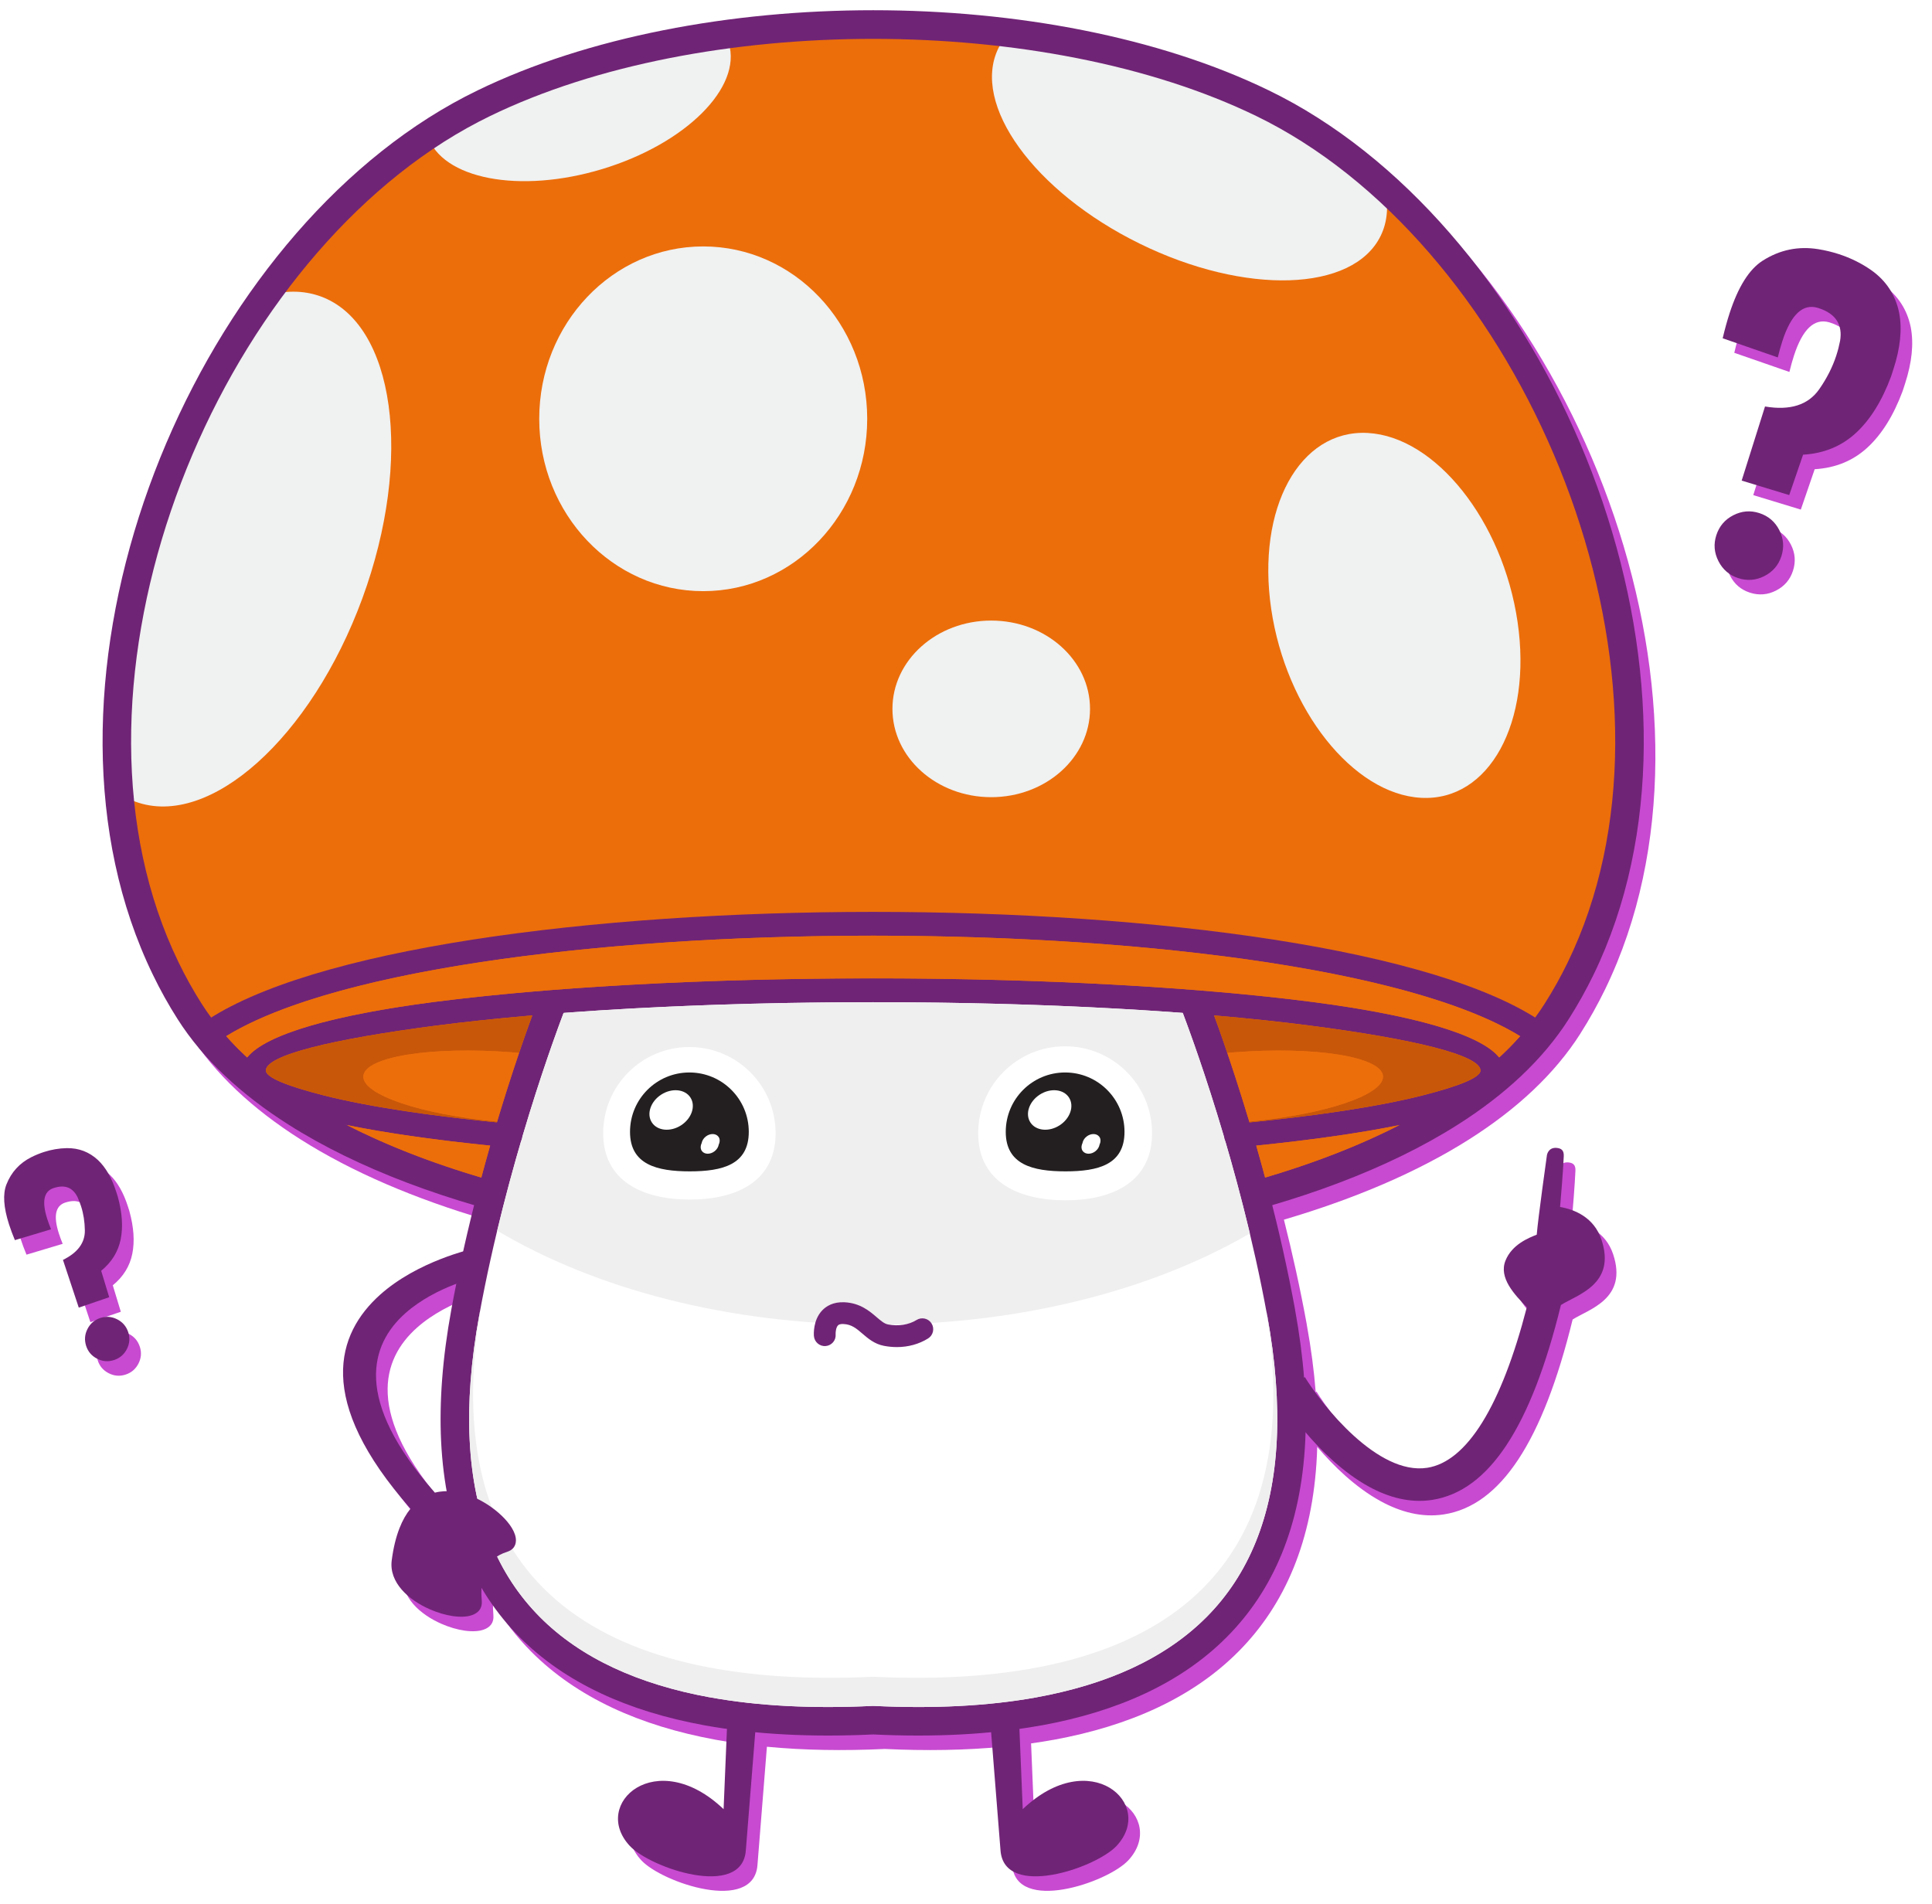 <?xml version="1.0" encoding="UTF-8"?>
<svg xmlns="http://www.w3.org/2000/svg" xmlns:xlink="http://www.w3.org/1999/xlink" id="Layer_5" viewBox="0 0 1330.8 1311.42">
  <defs>
    <filter id="drop-shadow-1">
      <feOffset dx="8" dy="10"></feOffset>
      <feGaussianBlur result="blur" stdDeviation="6"></feGaussianBlur>
      <feFlood flood-color="#000" flood-opacity=".75"></feFlood>
      <feComposite in2="blur" operator="in"></feComposite>
      <feComposite in="SourceGraphic"></feComposite>
    </filter>
  </defs>
  <g style="filter:url(#drop-shadow-1);">
    <path d="M1080.62,701.96c6.23-9.77,11.88-19.94,17.01-30.44,46.83-96.48,43.42-216.23,6.27-325.73-37.11-109.25-107.99-208.62-196.17-264.65-10.9-6.96-22.18-13.27-33.77-18.88C798.15,25.43,699.72,7.04,601.46,7.04s-196.7,18.43-272.46,55.22c-11.6,5.62-22.91,11.96-33.81,18.88-88.18,56.07-159.02,155.44-196.13,264.65-37.19,109.5-40.57,229.21,6.27,325.69,5.09,10.54,10.74,20.71,16.97,30.48,17.66,27.83,43.86,52.08,76.42,72.75,35.73,22.72,79.34,41.22,127.88,55.51-2.59,10.31-5.13,20.95-7.55,31.84-12.88,3.75-38.17,12.77-57.34,29.97-29.7,26.69-45,72.47,21.08,147.26-2.93,3.58-5.49,8.02-7.61,13.47-2.36,6.02-4.19,13.31-5.33,22.05-2.04,15.3,11.56,27.43,26.33,33.85,5.29,2.32,10.78,3.91,15.71,4.64,5.17.73,9.89.57,13.31-.69,4.52-1.59,7.08-4.8,6.67-9.77-.27-3.15-.35-6.16-.19-9.01,7.4,12.53,16.15,23.8,26.15,33.87,31.53,31.74,75.11,51.23,126.99,60.75l.41.08c5.09.93,10.28,1.75,15.53,2.49l-2.3,55.29c-46.31-44.11-91.67-3.7-64.62,25.31,14.4,15.38,77.27,36.62,79.92,3.21l6.5-81.52c25.6,2.44,52.81,2.87,81.22,1.52,28.42,1.36,55.62.92,81.25-1.53l6.48,81.53c2.64,33.41,65.51,12.17,79.92-3.21,27.1-29.01-18.31-69.42-64.62-25.31l-2.28-55.31c5.13-.72,10.2-1.53,15.18-2.43l.37-.04c52-9.52,95.74-29.01,127.36-60.87,31.82-32.02,51.11-76.21,53.96-134.85.1-2.01.17-4.05.23-6.1,11.13,13.04,26.33,27.98,43.81,37.5,13.42,7.31,28.19,11.42,43.49,9.03,39-6.11,67.99-50.03,88.63-134.26,11.26-7.16,38.18-14.21,27.88-45.04-5.15-15.41-18.49-20.71-28.49-22.49.65-6.78,2.15-25.95,2.54-34.98.18-3.98-1.61-5.47-5.1-5.71-5.69-.4-6.5,5.01-6.5,5.01,0,0-6.17,43.89-7.01,54.77-5.6,2.23-17.1,6.76-21.55,17.92-4.72,11.83,6.13,23.26,14.71,32.1-17.58,68.02-41.21,106.27-68.56,110.57-34.25,5.38-72.47-43.26-84.32-62.45l-.57.35c-1.16-14.74-3.19-30.23-6.16-46.52l-.04-.37c-4.56-24.99-9.99-49.26-15.7-71.94,48.53-14.29,92.14-32.79,127.88-55.5,32.55-20.67,58.72-44.92,76.38-72.75ZM299.54,1028.25c-56.64-64.21-44.43-102.09-20.47-123.5,11.11-9.92,24.68-16.42,35.24-20.39-1.18,5.88-2.33,11.81-3.42,17.79-6.14,33.49-8.34,63.64-7.04,90.66.59,12.08,1.88,23.54,3.83,34.42-2.75.01-5.48.33-8.15,1.02Z" style="fill:#c74ad1; stroke-width:0px;"></path>
    <path d="M1211.86,353.46c-6.11-1.99-12.08-1.5-17.88,1.46-5.81,2.96-9.72,7.55-11.74,13.76-1.99,6.11-1.5,12.08,1.46,17.88,2.96,5.81,7.49,9.7,13.61,11.69,6.21,2.02,12.22,1.55,18.03-1.41,5.8-2.96,9.7-7.49,11.69-13.61,2.02-6.21,1.55-12.23-1.41-18.03-2.96-5.8-7.54-9.72-13.76-11.74Z" style="fill:#c74ad1; stroke-width:0px;"></path>
    <path d="M1308.2,215.61c-2.5-12.42-8.98-22.29-19.44-29.64-6.71-4.66-14.09-8.3-22.14-10.91-4.49-1.46-9.19-2.59-14.1-3.4-13.81-2.23-26.61.42-38.41,7.96-9.24,5.9-16.82,17.97-22.75,36.21-1.69,5.2-3.27,10.93-4.75,17.21l37.96,13.18c.99-4.07,2.04-7.84,3.17-11.31,5.93-18.24,14.04-25.86,24.33-22.85l.76.25c11.62,3.78,16.5,11.28,14.65,22.51-.65,3.39-1.52,6.77-2.62,10.13-2.58,7.95-6.51,15.69-11.77,23.21-7.58,10.83-20.02,14.79-37.32,11.87l-16.08,51.05,32.75,9.97,9.55-27.82c14.36-.85,26.49-5.84,36.38-14.96,9.89-9.12,17.96-22.07,24.2-38.86l1.64-5.04c4.77-14.67,6.09-27.59,3.98-38.76Z" style="fill:#c74ad1; stroke-width:0px;"></path>
    <path d="M80.77,908.89c-3.75-1.93-7.64-2.24-11.67-.95-3.96,1.27-6.9,3.79-8.83,7.54-1.93,3.75-2.24,7.64-.95,11.67,1.27,3.96,3.78,6.9,7.53,8.83,3.75,1.93,7.61,2.25,11.57.98,4.03-1.29,7-3.82,8.93-7.57,1.92-3.75,2.25-7.61.98-11.57-1.29-4.03-3.82-7-7.57-8.93Z" style="fill:#c74ad1; stroke-width:0px;"></path>
    <path d="M69.69,875.42c7.21-5.88,11.69-13.09,13.42-21.63,1.74-8.53,1.07-18.38-2.01-29.56l-1.05-3.27c-3.05-9.51-7.25-16.79-12.59-21.84-6.01-5.57-13.15-8.3-21.42-8.19-5.29.1-10.54.98-15.75,2.66-2.91.93-5.8,2.12-8.69,3.56-8.09,4.06-13.8,10.3-17.14,18.73-2.62,6.59-2.02,15.8,1.77,27.61,1.08,3.37,2.42,6.98,4.03,10.83l24.91-7.46c-1.03-2.51-1.9-4.89-2.62-7.13-3.8-11.81-2.43-18.88,4.11-21.2l.5-.16c7.53-2.42,12.93-.33,16.21,6.26.94,2.03,1.76,4.13,2.46,6.31,1.66,5.15,2.53,10.7,2.62,16.64.13,8.55-4.9,15.34-15.08,20.36l10.89,32.87,20.96-7.17-5.53-18.21Z" style="fill:#c74ad1; stroke-width:0px;"></path>
  </g>
  <path d="M704.48,1246.31c46.3-44.11,91.71-3.7,64.62,25.31-14.4,15.38-77.27,36.62-79.92,3.21l-10.05-126.47,21.44,3.21,3.91,94.73Z" style="fill:#702476; fill-rule:evenodd; stroke-width:0px;"></path>
  <path d="M498.43,1246.31c-46.31-44.11-91.67-3.7-64.62,25.31,14.4,15.38,77.27,36.62,79.92,3.21l10.09-126.47-21.44,3.21-3.95,94.73Z" style="fill:#702476; fill-rule:evenodd; stroke-width:0px;"></path>
  <path d="M869.69,71.09c201.29,97.74,328.45,427.7,202.64,625.62-135.58,213.3-806.15,213.3-941.73,0-125.81-197.92,1.34-527.88,202.68-625.62C482.07-1.18,720.84-1.18,869.69,71.09Z" style="fill:#ec6e0b; fill-rule:evenodd; stroke-width:0px;"></path>
  <ellipse cx="484.39" cy="288.5" rx="112.96" ry="118.74" style="fill:#f0f1f1; stroke-width:0px;"></ellipse>
  <path d="M221,204.23c51.07,18.76,63.84,111.86,28.6,207.97-35.28,96.11-105.26,158.82-156.33,140.06-3.99-1.42-7.73-3.38-11.23-5.7-10.05-116.46,30.35-244.71,100.54-342.66,13.39-3.95,26.41-4.07,38.41.33Z" style="fill:#f0f1f1; fill-rule:evenodd; stroke-width:0px;"></path>
  <path d="M682.76,427.5c37.6,0,68.07,27.26,68.07,60.83s-30.48,60.83-68.07,60.83-68.03-27.26-68.03-60.83,30.48-60.83,68.03-60.83Z" style="fill:#f0f1f1; fill-rule:evenodd; stroke-width:0px;"></path>
  <path d="M502.01,29.79c9.24,30.48-29.79,69.3-87.16,86.67-56.97,17.25-110.6,6.92-120.4-23.07,12.57-8.34,25.51-15.83,38.82-22.3,48.01-23.32,105.43-39.1,166.18-47.36,1.06,1.91,1.91,3.95,2.56,6.06Z" style="fill:#f0f1f1; fill-rule:evenodd; stroke-width:0px;"></path>
  <path d="M687.72,33.21c-18.96,38.62,24.58,98.88,97.25,134.6,72.71,35.73,147.01,33.41,166.02-5.25,4.96-10.09,5.66-21.69,2.64-33.94-25.96-23.48-54.16-43.05-83.94-57.54-50.25-24.37-110.76-40.53-174.6-48.46-2.97,3.17-5.45,6.67-7.37,10.58Z" style="fill:#f0f1f1; fill-rule:evenodd; stroke-width:0px;"></path>
  <path d="M942.07,298.26c-46.88-2.48-76.62,51.76-66.45,121.18,10.17,69.42,56.44,127.69,103.31,130.17,46.83,2.48,76.58-51.76,66.41-121.18-10.17-69.42-56.44-127.69-103.27-130.17Z" style="fill:#f0f1f1; fill-rule:evenodd; stroke-width:0px;"></path>
  <path d="M873.96,62.26c11.6,5.62,22.87,11.92,33.77,18.88,88.18,56.03,159.06,155.4,196.17,264.65,37.15,109.5,40.57,229.25-6.27,325.73-5.13,10.5-10.78,20.67-17.01,30.44-17.66,27.83-43.82,52.08-76.38,72.75-96.31,61.2-249.67,91.84-402.79,91.84s-306.48-30.64-402.75-91.84c-32.55-20.67-58.76-44.92-76.42-72.75-6.23-9.77-11.88-19.94-16.97-30.48-46.83-96.48-43.46-216.19-6.27-325.69,37.11-109.21,107.95-208.58,196.13-264.65,10.91-6.92,22.22-13.27,33.81-18.88C404.76,25.47,503.19,7.04,601.46,7.04s196.7,18.39,272.5,55.22h0ZM897.19,97.74c-10.46-6.63-21.04-12.57-31.78-17.78-73.04-35.48-168.42-53.18-263.96-53.18s-190.92,17.7-263.92,53.18c-10.74,5.21-21.36,11.15-31.82,17.78-84.35,53.67-152.3,149.17-188.03,254.36-35.64,104.98-39.14,219.28,5.33,310.84,4.68,9.68,9.97,19.21,15.87,28.48,16.07,25.27,40.2,47.49,70.35,66.65,93.06,59.16,242.51,88.75,392.21,88.75s299.15-29.58,392.25-88.75c30.15-19.16,54.28-41.38,70.31-66.65,5.9-9.28,11.19-18.76,15.87-28.44,44.47-91.55,41.02-205.89,5.37-310.88-35.73-105.18-103.68-200.73-188.07-254.36Z" style="fill:#702476; fill-rule:evenodd; stroke-width:0px;"></path>
  <path d="M822.77,691.38s38.86,99,59.61,212.53c40.24,220.18-92.49,290.21-280.92,281.09-188.44,9.12-321.13-60.91-280.92-281.09,20.75-113.53,59.65-212.53,59.65-212.53,69.09-79.88,373.49-79.88,442.58,0Z" style="fill:#fff; fill-rule:evenodd; stroke-width:0px;"></path>
  <path d="M832.01,688.08c2.12,5.41,39.71,102.66,60.06,214.07l.04.37c6.06,33.33,8.26,63.36,6.96,90.29-2.85,58.64-22.14,102.83-53.96,134.85-31.62,31.86-75.36,51.35-127.36,60.87l-.37.04c-35.28,6.39-74.3,8.26-115.93,6.27-41.79,1.99-80.97.12-116.25-6.31l-.41-.08c-51.88-9.52-95.46-29.01-126.99-60.75-31.82-32.06-51.11-76.25-53.96-134.89-1.3-27.02.9-57.17,7.04-90.66h0c20.92-114.46,60.02-214.03,60.14-214.32.41-1.1.98-2.04,1.71-2.89,2.85-3.25,6.02-6.43,9.48-9.44,41.54-35.93,130.66-53.92,219.24-53.92s177.69,17.99,219.24,53.92c3.5,3.01,6.67,6.18,9.48,9.44.85.98,1.46,2.04,1.83,3.13h0ZM872.74,905.69c-19.04-104.21-53.43-195.84-58.51-209.11-1.91-2.12-4.07-4.19-6.39-6.23-37.8-32.67-121.87-49.03-206.38-49.03s-168.54,16.36-206.38,49.03c-2.32,2.04-4.48,4.11-6.39,6.23-5.09,13.27-39.47,104.9-58.51,209.11-5.82,31.9-7.93,60.59-6.67,86.18,2.56,53.39,19.82,93.3,48.26,121.95,28.52,28.77,68.64,46.51,116.62,55.34l.37.04c33.85,6.18,71.7,7.93,112.26,5.98h.9c40.45,1.95,78.17.2,111.98-5.9l.33-.08c48.18-8.79,88.34-26.53,116.98-55.38,28.4-28.65,45.65-68.56,48.26-121.95,1.22-25.51-.85-54.08-6.63-85.86l-.08-.33Z" style="fill:#702476; fill-rule:evenodd; stroke-width:0px;"></path>
  <path d="M1049.62,710.83c-36.82-51.23-160.44-92.2-319.09-106.85-40.97-3.78-84.31-5.78-129.07-5.78-218.1,0-401.81,48.14-448.16,112.63,6.75,7.89,14.32,15.5,22.7,22.71,10.01-18.39,89.44-34.3,204.51-43.38,5.78-.45,11.6-.9,17.54-1.3,7.12-.49,14.36-.98,21.69-1.42,55.13-3.38,116.74-5.25,181.72-5.25,45,0,88.34.9,129.07,2.56,18.11.73,35.69,1.67,52.65,2.69,7.36.45,14.57.94,21.69,1.42,5.94.41,11.8.85,17.54,1.3h0c115.11,9.07,194.54,24.98,204.55,43.42,8.34-7.24,15.95-14.81,22.66-22.75Z" style="fill:#ec6e0b; fill-rule:evenodd; stroke-width:0px;"></path>
  <path d="M352.35,774.18c4.52.41,7.81,4.4,7.41,8.91-.41,4.48-4.39,7.81-8.87,7.41-55.05-5.17-100.3-12-131.47-19.9-33.69-8.59-52.69-19.74-52.69-33.12,0-20.06,50.5-36.62,132.12-47.24,77.64-10.05,184.61-16.28,302.61-16.28s225.02,6.23,302.65,16.28c81.62,10.62,132.12,27.18,132.12,47.24,0,13.39-19.04,24.54-52.73,33.12-31.13,7.89-76.42,14.73-131.43,19.9-4.52.41-8.5-2.93-8.91-7.41-.41-4.52,2.93-8.5,7.41-8.91,54-5.09,98.43-11.76,128.95-19.49,25.76-6.55,40.28-12.45,40.28-17.21,0-10.46-45-21.57-117.76-31.01-76.74-9.93-182.98-16.07-300.58-16.07s-223.84,6.14-300.58,16.07c-72.75,9.44-117.76,20.55-117.76,31.01,0,4.76,14.53,10.66,40.28,17.21,30.56,7.73,74.95,14.4,128.95,19.49Z" style="fill:#702476; fill-rule:evenodd; stroke-width:0px;"></path>
  <path d="M250.3,741.26c1.06-13.35,46.96-20.63,102.58-16.32,1.55.12,3.09.29,4.64.41,3.66-10.74,6.8-19.49,9.12-25.84-23.72,2.04-45.74,4.39-65.76,6.96-72.75,9.44-117.76,20.55-117.76,31.01,0,4.76,14.53,10.66,40.28,17.21,28.61,7.24,69.42,13.59,118.86,18.51.08-.16.12-.37.16-.57-52.41-4.88-93.1-18.6-92.12-31.37Z" style="fill:#c95709; fill-rule:evenodd; stroke-width:0px;"></path>
  <path d="M850.03,724.95c55.62-4.31,101.56,2.97,102.58,16.32,1.02,12.78-39.71,26.49-92.12,31.37.04.2.12.41.16.57,49.48-4.92,90.25-11.27,118.86-18.51,25.76-6.55,40.28-12.45,40.28-17.21,0-10.46-45-21.57-117.76-31.01-19.98-2.56-42.03-4.92-65.71-6.96,2.32,6.35,5.45,15.1,9.07,25.84,1.55-.12,3.09-.29,4.64-.41Z" style="fill:#c95709; fill-rule:evenodd; stroke-width:0px;"></path>
  <path d="M148.98,718.27c-3.7,2.56-8.79,1.67-11.39-2.04-2.6-3.7-1.67-8.79,2.03-11.39,73.2-51.11,267.74-76.66,461.83-76.66s388.67,25.55,461.87,76.66c3.66,2.6,4.6,7.69,1.99,11.39-2.56,3.7-7.69,4.6-11.39,2.04-70.31-49.11-261.15-73.69-452.47-73.69s-382.16,24.58-452.47,73.69Z" style="fill:#702476; fill-rule:evenodd; stroke-width:0px;"></path>
  <path d="M845.39,725.35c4.44,13.06,9.64,29.09,15.1,47.28,52.41-4.88,93.14-18.6,92.12-31.37-1.02-13.35-46.96-20.63-102.58-16.32-1.55.12-3.09.29-4.64.41Z" style="fill:#ec6e0b; fill-rule:evenodd; stroke-width:0px;"></path>
  <path d="M964.01,775.04c-26.45,5.41-59.9,10.21-98.67,14.16,2.03,7.08,4.07,14.45,6.1,22.01,33.73-9.97,64.94-22.01,92.57-36.17Z" style="fill:#ec6e0b; fill-rule:evenodd; stroke-width:0px;"></path>
  <path d="M342.42,772.64c5.45-18.19,10.66-34.22,15.1-47.28-1.55-.12-3.09-.29-4.64-.41-55.62-4.31-101.52,2.97-102.58,16.32-.98,12.78,39.71,26.49,92.12,31.37Z" style="fill:#ec6e0b; fill-rule:evenodd; stroke-width:0px;"></path>
  <path d="M337.58,789.2c-38.78-3.95-72.18-8.75-98.63-14.16,27.63,14.16,58.84,26.2,92.57,36.17,2.04-7.57,4.07-14.93,6.06-22.01Z" style="fill:#ec6e0b; fill-rule:evenodd; stroke-width:0px;"></path>
  <path d="M420.91,652.19c-115.56,10.25-214.8,30.76-265.06,61.57,4.48,5.05,9.28,9.93,14.4,14.69,12.82-15.99,59.57-29.26,128.58-38.21,22.99-2.97,48.54-5.62,76.21-7.85,5.17-.41,10.42-.81,15.71-1.22,6.23-.45,12.53-.89,18.92-1.3,57.74-3.78,122.88-5.9,191.77-5.9,44.96,0,88.34.9,129.07,2.56,21.69.9,42.64,2.04,62.7,3.34,6.39.41,12.74.85,18.92,1.3,5.33.41,10.58.81,15.75,1.22,27.63,2.24,53.22,4.88,76.21,7.85,68.97,8.95,115.72,22.22,128.54,38.21,5.13-4.76,9.97-9.64,14.4-14.69-50.25-30.8-149.45-51.31-265.06-61.57-12.21-1.06-24.66-2.03-37.23-2.89-4.72-.33-9.48-.61-14.24-.9-17.5-1.06-35.24-1.91-53.14-2.52-25.11-.85-50.5-1.3-75.93-1.3s-50.78.45-75.93,1.3c-22.75.77-45.29,1.91-67.38,3.42-12.57.85-24.98,1.83-37.23,2.89Z" style="fill:#ec6e0b; fill-rule:evenodd; stroke-width:0px;"></path>
  <path d="M601.46,690.4c-77.8,0-150.63,2.69-213.26,7.37-3.54,9.44-15.46,41.46-28.48,85.61-.08.9-.37,1.75-.73,2.48-2.85,9.68-5.7,19.94-8.58,30.64-.81,3.13-1.67,6.31-2.48,9.48-.81,3.17-1.63,6.31-2.44,9.52-1.02,4.07-2.03,8.14-3.01,12.29,67.34,40.08,159.38,64.74,260.86,64.74,44.64,0,87.48-4.76,127.2-13.55,49.07-10.82,93.34-27.75,130.41-49.28-1.18-4.8-2.32-9.52-3.5-14.2-.81-3.21-1.63-6.35-2.44-9.52-.81-3.17-1.67-6.35-2.48-9.48-2.85-10.7-5.74-20.96-8.59-30.64-.37-.73-.61-1.59-.73-2.48-13.02-44.15-24.9-76.17-28.48-85.61-26.37-1.95-54.56-3.58-84.19-4.8-40.69-1.67-84.07-2.56-129.07-2.56Z" style="fill:#efefef; fill-rule:evenodd; stroke-width:0px;"></path>
  <path d="M601.46,1155.09c-176.88,8.42-302.45-54.77-270.67-252.49-.2,1.02-.41,2.04-.61,3.09-5.82,31.9-7.93,60.59-6.67,86.18,2.56,53.39,19.82,93.3,48.26,121.95,28.52,28.77,68.64,46.51,116.62,55.34l.37.04c33.85,6.18,71.7,7.93,112.26,5.98h.9c40.45,1.95,78.17.2,111.98-5.9l.33-.08c5.53-1.02,10.99-2.12,16.32-3.42,40.93-9.6,75.36-26.45,100.67-51.96,28.4-28.65,45.65-68.56,48.26-121.95,1.22-25.51-.85-54.08-6.63-85.86l-.08-.33c-.2-1.06-.37-2.08-.57-3.09,23.23,144.74-37.84,217.41-141.64,242.64-37.96,9.24-81.71,12.12-129.07,9.85Z" style="fill:#efefef; fill-rule:evenodd; stroke-width:0px;"></path>
  <path d="M327.25,859.92c-2.28.49-39.55,8.79-65.55,32.11-29.7,26.69-45,72.47,21.08,147.26-2.93,3.58-5.49,8.02-7.61,13.47-2.36,6.02-4.19,13.31-5.33,22.05-2.04,15.3,11.56,27.43,26.33,33.85,5.29,2.32,10.78,3.91,15.71,4.64,5.17.73,9.89.57,13.31-.69,4.52-1.59,7.08-4.8,6.67-9.77-.73-8.42-.04-15.87,2.77-21.69,2.64-5.57,7.32-9.81,14.61-12.08,4.19-1.34,6.1-4.19,6.14-7.89.04-2.6-.98-5.57-2.81-8.58-1.67-2.77-4.11-5.7-7.04-8.5-10.95-10.5-29.62-20.06-45.98-15.83-56.64-64.21-44.43-102.09-20.47-123.5,21.24-18.96,51.47-25.43,52.41-25.64l.41-.12c1.46-.49,2.4-2.03,2.16-3.62l-2.81-12.98c-.37-1.75-2.12-2.89-3.91-2.52l-.08.04Z" style="fill:#702476; fill-rule:evenodd; stroke-width:0px;"></path>
  <path d="M1075.22,898.98c11.26-7.16,38.18-14.21,27.88-45.04-5.15-15.41-18.49-20.71-28.49-22.49.65-6.78,2.15-25.95,2.54-34.98.18-3.98-1.61-5.47-5.1-5.71-5.69-.4-6.5,5.01-6.5,5.01,0,0-6.17,43.89-7.01,54.77-5.6,2.23-17.1,6.76-21.55,17.92-4.72,11.83,6.13,23.26,14.71,32.1-17.58,68.02-41.21,106.27-68.56,110.57-34.25,5.38-72.47-43.26-84.32-62.45l-19.05,11.72c1.49,2.43,27.66,44.39,63.31,63.81,13.42,7.31,28.19,11.42,43.49,9.03,39-6.11,67.99-50.03,88.63-134.26Z" style="fill:#702476; stroke-width:0px;"></path>
  <path d="M674.3,780.66c0,32.79,26.85,45.7,59.65,45.7s59.11-12.91,59.11-45.7-26.58-59.38-59.38-59.38-59.38,26.58-59.38,59.38Z" style="fill:#fff; stroke:#fff; stroke-miterlimit:10;"></path>
  <path d="M733.68,738.81c-22.59,0-40.9,18.31-40.9,40.9s18.59,27.22,41.17,27.22,40.63-4.64,40.63-27.22-18.31-40.9-40.9-40.9ZM729.83,775.25c-7.36,4.71-16.36,3.78-20.11-2.07-3.75-5.86-.82-14.42,6.53-19.14,7.36-4.71,16.36-3.78,20.11,2.07,3.75,5.86.82,14.42-6.53,19.14ZM754.6,793.03c-2.95,2.34-6.86,2.34-8.72,0-1.19-1.5-1.15-3.57-.27-5.49.29-1.64,1.23-3.31,2.81-4.56,2.95-2.34,6.86-2.34,8.72,0,1.19,1.49,1.15,3.57.27,5.49-.29,1.64-1.23,3.3-2.81,4.56Z" style="fill:#231f20; stroke-width:0px;"></path>
  <path d="M415.49,780.66c0,32.79,26.85,45.7,59.65,45.7s59.11-12.91,59.11-45.7-26.58-59.38-59.38-59.38-59.38,26.58-59.38,59.38Z" style="fill:#fff; stroke-width:0px;"></path>
  <path d="M474.87,738.81c-22.6,0-40.9,18.31-40.9,40.9s18.58,27.22,41.17,27.22,40.63-4.64,40.63-27.22-18.31-40.9-40.9-40.9ZM469.08,775.25c-7.36,4.71-16.36,3.78-20.11-2.07-3.75-5.86-.82-14.42,6.53-19.14,7.36-4.71,16.36-3.78,20.11,2.07,3.75,5.86.82,14.42-6.53,19.14ZM492.28,793.03c-2.95,2.34-6.86,2.34-8.72,0-1.19-1.5-1.15-3.57-.27-5.49.29-1.64,1.23-3.3,2.81-4.56,2.95-2.34,6.86-2.34,8.72,0,1.19,1.49,1.15,3.57.27,5.49-.29,1.64-1.23,3.3-2.81,4.56Z" style="fill:#231f20; stroke-width:0px;"></path>
  <path d="M617.74,927.98c-2.93,0-5.91-.28-8.9-.86-6.45-1.24-10.87-5.03-14.77-8.37-4.17-3.58-7.47-6.41-13.1-6.66-2.68-.13-3.48.68-3.74.94-1.42,1.44-1.72,4.86-1.63,6.19.34,4.13-2.74,7.71-6.87,8.05-4.12.35-7.75-2.77-8.09-6.9-.09-1.11-.69-11.03,5.78-17.73,2.62-2.72,7.37-5.89,15.24-5.53,10.78.49,17.37,6.14,22.18,10.26,2.96,2.54,5.3,4.54,7.84,5.03,7.15,1.37,14.32.25,19.67-3.08,3.51-2.19,8.14-1.12,10.33,2.39,2.19,3.51,1.12,8.14-2.39,10.33-6.29,3.92-13.72,5.95-21.54,5.95Z" style="fill:#702476; stroke-width:0px;"></path>
  <path d="M1197.31,398.25c-6.12-1.99-10.65-5.88-13.61-11.69-2.96-5.8-3.44-11.77-1.46-17.88,2.02-6.21,5.93-10.8,11.74-13.76,5.8-2.96,11.77-3.44,17.88-1.46,6.21,2.02,10.8,5.93,13.76,11.74,2.96,5.81,3.43,11.82,1.41,18.03-1.99,6.11-5.89,10.65-11.69,13.61-5.81,2.96-11.82,3.43-18.03,1.41ZM1186.61,233.04c1.48-6.28,3.06-12.02,4.75-17.21,5.93-18.24,13.51-30.31,22.75-36.21,11.8-7.54,24.61-10.2,38.41-7.96,4.92.81,9.62,1.94,14.1,3.4,8.05,2.62,15.43,6.25,22.14,10.91,10.46,7.34,16.93,17.22,19.44,29.64,2.12,11.17.79,24.08-3.98,38.76l-1.64,5.04c-6.24,16.79-14.31,29.74-24.2,38.86-9.89,9.12-22.02,14.11-36.38,14.96l-9.55,27.82-32.75-9.97,16.08-51.05c17.3,2.92,29.74-1.04,37.32-11.87,5.26-7.53,9.18-15.27,11.77-23.21,1.09-3.36,1.96-6.74,2.62-10.13,1.85-11.23-3.04-18.73-14.65-22.51l-.76-.25c-10.29-3.01-18.4,4.61-24.33,22.85-1.13,3.47-2.18,7.23-3.17,11.31l-37.96-13.18Z" style="fill:#702476; stroke-width:0px;"></path>
  <path d="M10.26,854.32c-1.6-3.85-2.94-7.46-4.03-10.83-3.8-11.82-4.39-21.02-1.77-27.61,3.34-8.43,9.05-14.67,17.14-18.73,2.89-1.44,5.78-2.62,8.69-3.56,5.21-1.68,10.46-2.56,15.75-2.66,8.27-.11,15.41,2.62,21.42,8.19,5.34,5.06,9.54,12.34,12.59,21.84l1.05,3.27c3.08,11.17,3.75,21.02,2.01,29.56-1.74,8.53-6.21,15.74-13.42,21.63l5.53,18.21-20.96,7.17-10.89-32.87c10.18-5.02,15.21-11.81,15.08-20.36-.09-5.94-.96-11.49-2.62-16.64-.7-2.18-1.52-4.28-2.46-6.31-3.28-6.59-8.69-8.68-16.21-6.26l-.5.16c-6.54,2.32-7.91,9.39-4.11,21.2.72,2.25,1.59,4.62,2.62,7.13l-24.91,7.46ZM78.43,936.95c-3.96,1.27-7.82.95-11.57-.98-3.75-1.93-6.26-4.87-7.53-8.83-1.29-4.03-.98-7.91.95-11.67,1.93-3.75,4.87-6.26,8.83-7.54,4.03-1.29,7.91-.98,11.67.95,3.75,1.93,6.27,4.9,7.57,8.93,1.27,3.96.94,7.82-.98,11.57-1.93,3.75-4.9,6.27-8.93,7.57Z" style="fill:#702476; stroke-width:0px;"></path>
</svg>
